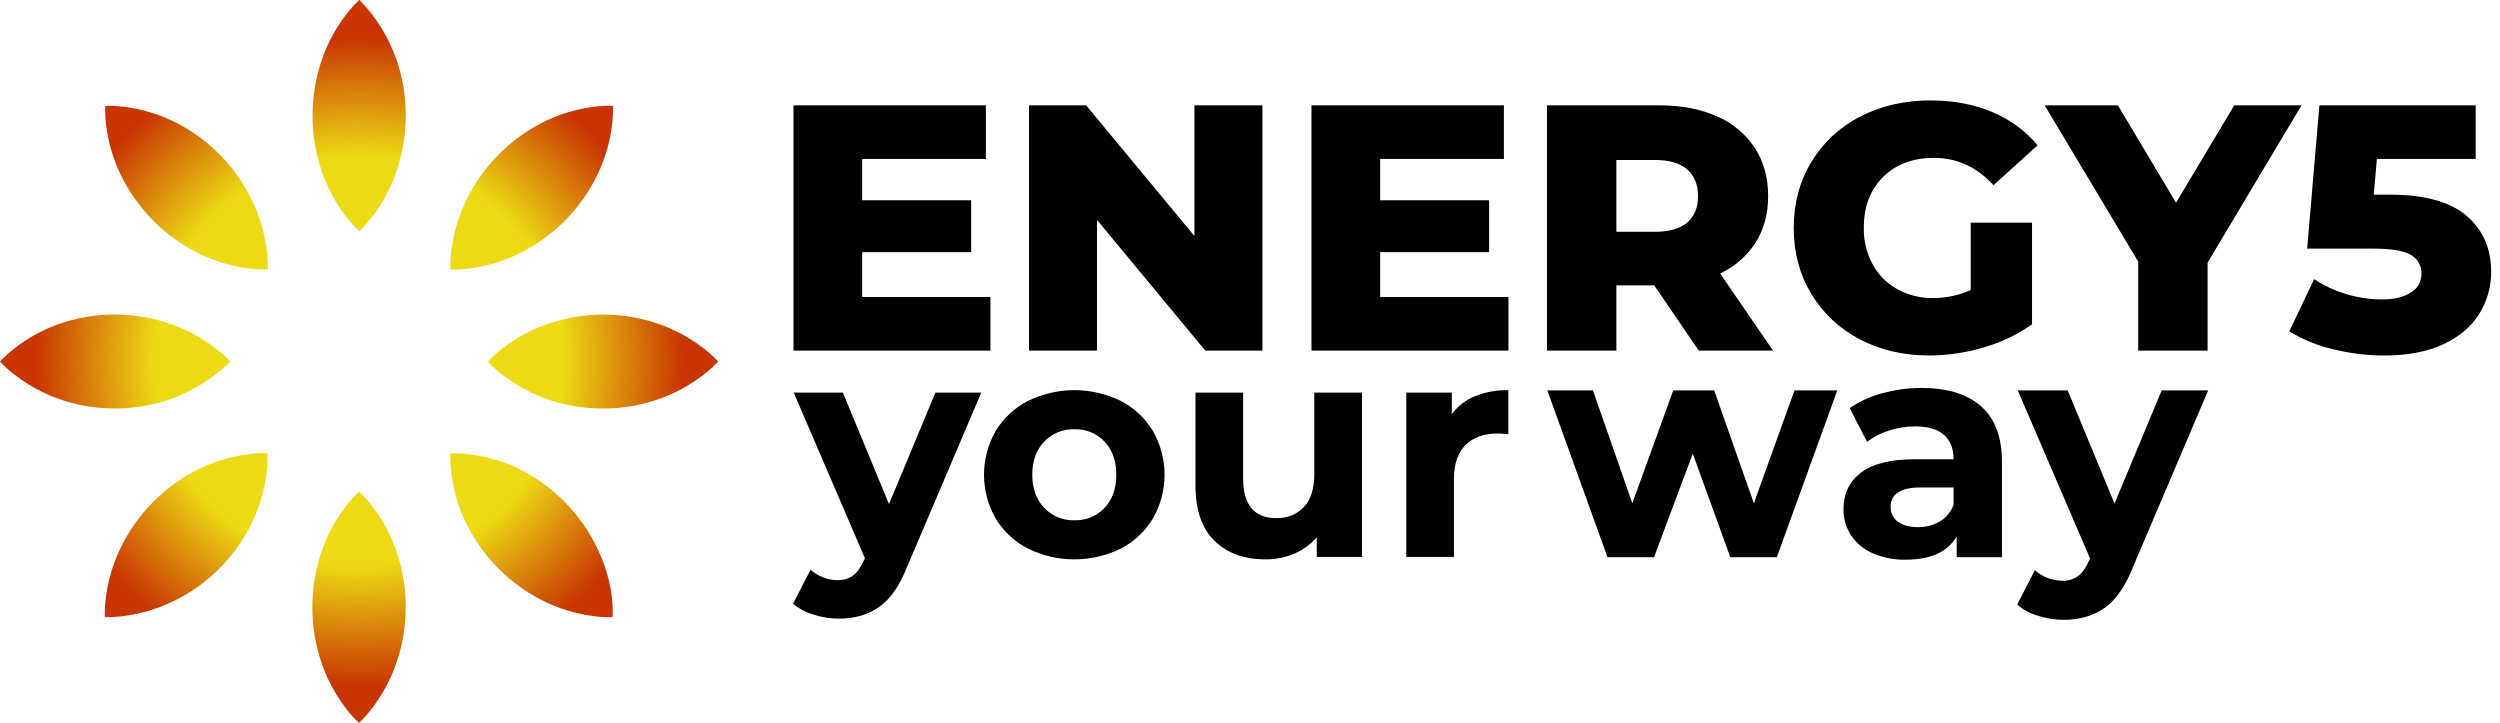 <svg xmlns="http://www.w3.org/2000/svg" width="166" height="48" viewBox="0 0 166 48" fill="none">
    <g clip-path="url(#clip0_616_3604)">
        <path d="M47.684 24.009C47.389 24.323 47.068 24.612 46.725 24.874C45.859 25.547 44.893 26.08 43.862 26.456C42.639 26.901 41.347 27.127 40.045 27.125C38.743 27.133 37.45 26.91 36.227 26.465C35.561 26.222 34.922 25.912 34.318 25.541C33.985 25.339 33.665 25.118 33.359 24.877C33.015 24.616 32.694 24.326 32.4 24.011C32.694 23.694 33.015 23.402 33.359 23.14C33.666 22.901 33.986 22.679 34.318 22.476C34.922 22.106 35.561 21.798 36.227 21.556C38.694 20.665 41.394 20.665 43.861 21.556C44.526 21.798 45.166 22.106 45.769 22.476C46.102 22.677 46.422 22.897 46.729 23.136C47.073 23.399 47.394 23.691 47.688 24.009H47.684ZM14.314 23.132C14.006 22.895 13.686 22.674 13.354 22.472C12.75 22.103 12.111 21.795 11.445 21.552C8.977 20.662 6.276 20.662 3.808 21.552C2.781 21.926 1.82 22.46 0.959 23.134C0.616 23.398 0.295 23.69 0 24.007C0.295 24.322 0.616 24.612 0.959 24.874C1.266 25.113 1.586 25.335 1.918 25.537C2.523 25.908 3.162 26.218 3.827 26.462C5.051 26.906 6.344 27.129 7.645 27.122C8.948 27.123 10.241 26.896 11.465 26.452C12.13 26.2 12.77 25.883 13.374 25.507C13.706 25.305 14.026 25.084 14.333 24.847C14.674 24.592 14.995 24.311 15.292 24.007C14.991 23.689 14.663 23.396 14.314 23.132ZM40.633 39.674C40.586 39.287 40.515 38.903 40.422 38.524C40.253 37.833 40.015 37.161 39.713 36.517C38.601 34.133 36.697 32.208 34.325 31.07C33.333 30.608 32.275 30.305 31.189 30.171C30.763 30.114 30.333 30.093 29.903 30.108C29.889 30.54 29.91 30.972 29.967 31.4C30.099 32.492 30.401 33.557 30.861 34.557C31.977 36.938 33.885 38.859 36.259 39.991C36.9 40.291 37.569 40.528 38.256 40.697C38.632 40.79 39.012 40.861 39.396 40.91C39.821 40.966 40.249 40.989 40.677 40.979C40.694 40.543 40.678 40.106 40.627 39.673L40.633 39.674ZM17.713 16.606C17.666 16.218 17.595 15.834 17.502 15.455C17.336 14.764 17.101 14.09 16.802 13.445C16.251 12.262 15.499 11.184 14.581 10.258C13.665 9.327 12.591 8.566 11.41 8.01C10.418 7.541 9.358 7.233 8.269 7.097C7.843 7.041 7.413 7.02 6.984 7.033C6.971 7.465 6.992 7.898 7.047 8.326C7.184 9.421 7.492 10.488 7.96 11.487C9.08 13.864 10.989 15.78 13.363 16.909C14.003 17.21 14.672 17.447 15.36 17.615C15.735 17.708 16.116 17.779 16.5 17.828C16.924 17.885 17.352 17.908 17.781 17.897C17.792 17.465 17.769 17.034 17.712 16.606H17.713ZM24.702 47.03C25.371 46.158 25.901 45.187 26.273 44.153C26.714 42.922 26.94 41.624 26.939 40.317C26.946 39.01 26.724 37.712 26.283 36.481C26.04 35.813 25.732 35.171 25.364 34.563C25.163 34.231 24.943 33.911 24.704 33.604C24.444 33.261 24.156 32.94 23.843 32.645C23.527 32.94 23.238 33.261 22.977 33.604C22.74 33.911 22.519 34.232 22.317 34.563C21.95 35.171 21.643 35.813 21.402 36.481C20.517 38.966 20.517 41.68 21.402 44.164C21.643 44.833 21.949 45.475 22.317 46.083C22.517 46.415 22.736 46.735 22.973 47.041C23.232 47.385 23.52 47.706 23.833 48C24.15 47.701 24.44 47.377 24.703 47.03L24.702 47.03ZM24.702 14.408C24.949 14.088 25.159 13.765 25.358 13.449C25.724 12.84 26.03 12.198 26.273 11.531C26.714 10.3 26.939 9.002 26.939 7.695C26.948 6.38 26.726 5.074 26.283 3.836C26.04 3.168 25.732 2.526 25.364 1.918C25.162 1.586 24.942 1.266 24.704 0.959C24.448 0.617 24.163 0.296 23.855 0C23.54 0.295 23.251 0.616 22.989 0.959C22.318 1.83 21.787 2.801 21.416 3.836C20.533 6.321 20.533 9.035 21.416 11.521C21.658 12.189 21.965 12.831 22.331 13.439C22.532 13.77 22.751 14.091 22.987 14.398C23.25 14.74 23.54 15.061 23.855 15.357C24.161 15.059 24.444 14.739 24.701 14.398L24.702 14.408ZM8.266 40.895C8.65 40.845 9.03 40.774 9.405 40.682C10.092 40.512 10.761 40.276 11.402 39.975C13.783 38.854 15.695 36.933 16.806 34.548C17.266 33.548 17.567 32.483 17.7 31.391C17.758 30.962 17.779 30.53 17.765 30.098C17.335 30.083 16.905 30.104 16.48 30.162C16.092 30.211 15.708 30.281 15.328 30.372C14.641 30.541 13.972 30.777 13.331 31.078C10.96 32.216 9.055 34.138 7.94 36.52C7.641 37.165 7.405 37.838 7.237 38.529C7.146 38.909 7.076 39.294 7.027 39.681C6.968 40.108 6.945 40.54 6.958 40.971C7.392 40.983 7.825 40.959 8.255 40.903L8.266 40.895ZM31.188 17.826C31.57 17.777 31.95 17.706 32.324 17.613C33.011 17.445 33.68 17.209 34.321 16.907C36.697 15.779 38.608 13.861 39.727 11.482C40.193 10.481 40.5 9.415 40.637 8.32C40.693 7.891 40.715 7.459 40.702 7.027C40.272 7.014 39.841 7.035 39.415 7.091C39.031 7.14 38.651 7.211 38.275 7.302C37.587 7.47 36.918 7.707 36.278 8.009C33.906 9.145 32.001 11.067 30.887 13.448C30.586 14.094 30.351 14.767 30.183 15.458C30.093 15.838 30.023 16.223 29.972 16.61C29.916 17.038 29.894 17.469 29.907 17.901C30.336 17.91 30.764 17.885 31.189 17.825L31.188 17.826Z" fill="url(#paint0_radial_616_3604)"/>
        <path d="M65.766 19.719V23.279H52.688V6.994H65.463V10.553H57.248V13.298H64.485V16.742H57.248V19.72L65.766 19.719Z" fill="black"/>
        <path d="M83.824 6.994V23.279H80.031L72.84 14.601V23.279H68.326V6.994H72.119L79.31 15.671V6.994H83.824Z" fill="black"/>
        <path d="M100.16 19.719V23.279H87.082V6.994H99.858V10.553H91.643V13.298H98.88V16.742H91.643V19.72L100.16 19.719Z" fill="black"/>
        <path d="M109.842 18.951H107.328V23.279H102.721V6.994H110.167C111.641 6.994 112.921 7.238 114.007 7.727C115.032 8.164 115.905 8.892 116.52 9.82C117.11 10.727 117.404 11.793 117.404 13.019C117.404 14.198 117.129 15.225 116.578 16.101C116.004 16.999 115.184 17.713 114.216 18.16L117.73 23.278H112.797L109.842 18.951ZM112.028 11.251C111.547 10.832 110.834 10.623 109.888 10.623H107.328V15.392H109.888C110.834 15.392 111.547 15.187 112.029 14.776C112.51 14.365 112.751 13.779 112.75 13.019C112.75 12.26 112.51 11.67 112.029 11.251H112.028Z" fill="black"/>
        <path d="M130.855 14.787H134.927V21.534C133.951 22.223 132.865 22.742 131.716 23.069C130.538 23.421 129.315 23.601 128.086 23.604C126.379 23.604 124.843 23.244 123.478 22.523C122.149 21.835 121.037 20.792 120.267 19.51C119.491 18.223 119.104 16.765 119.104 15.137C119.104 13.508 119.491 12.051 120.267 10.764C121.042 9.476 122.162 8.432 123.501 7.75C124.881 7.029 126.441 6.668 128.178 6.668C129.699 6.668 131.064 6.924 132.274 7.436C133.445 7.919 134.483 8.677 135.299 9.646L132.367 12.298C131.265 11.088 129.947 10.483 128.411 10.483C127.015 10.483 125.89 10.906 125.037 11.751C124.184 12.597 123.757 13.725 123.757 15.136C123.742 15.975 123.943 16.804 124.339 17.544C124.715 18.238 125.28 18.81 125.968 19.196C126.701 19.6 127.528 19.805 128.365 19.789C129.224 19.795 130.074 19.612 130.855 19.254L130.855 14.787Z" fill="black"/>
        <path d="M146.584 17.439V23.279H141.977V17.37L135.764 6.993H140.627L144.49 13.461L148.353 6.993H152.821L146.584 17.439Z" fill="black"/>
        <path d="M163.772 14.322C164.865 15.253 165.412 16.494 165.412 18.044C165.419 19.026 165.149 19.99 164.632 20.825C164.112 21.67 163.321 22.344 162.259 22.849C161.196 23.352 159.882 23.605 158.315 23.604C157.165 23.604 156.02 23.464 154.905 23.186C153.882 22.949 152.903 22.548 152.008 21.999L153.66 18.533C154.323 18.973 155.049 19.31 155.813 19.533C156.579 19.764 157.375 19.881 158.175 19.883C158.966 19.883 159.598 19.732 160.071 19.429C160.293 19.301 160.475 19.115 160.6 18.892C160.725 18.669 160.787 18.417 160.781 18.161C160.79 17.911 160.73 17.664 160.607 17.446C160.483 17.228 160.302 17.049 160.083 16.928C159.618 16.649 158.795 16.509 157.616 16.509H153.195L154.009 6.995H164.387V10.553H157.826L157.617 12.926H158.711C160.991 12.926 162.678 13.391 163.772 14.322Z" fill="black"/>
        <path d="M65.157 26.068L60.227 37.649C59.727 38.907 59.108 39.792 58.371 40.306C57.634 40.82 56.745 41.077 55.703 41.077C55.132 41.076 54.564 40.987 54.019 40.813C53.52 40.667 53.057 40.419 52.66 40.083L53.817 37.832C54.064 38.05 54.349 38.222 54.658 38.339C54.958 38.457 55.279 38.519 55.602 38.522C55.978 38.538 56.35 38.428 56.657 38.207C56.927 37.997 57.17 37.649 57.387 37.162L57.428 37.061L52.701 26.068H55.967L59.03 33.47L62.114 26.067L65.157 26.068Z" fill="black"/>
        <path d="M68.249 36.422C67.364 35.968 66.622 35.276 66.109 34.424C65.604 33.541 65.338 32.541 65.338 31.524C65.338 30.506 65.604 29.507 66.109 28.623C66.623 27.772 67.364 27.08 68.249 26.626C69.21 26.152 70.267 25.905 71.338 25.905C72.409 25.905 73.466 26.152 74.427 26.626C75.308 27.082 76.045 27.774 76.557 28.623C77.062 29.507 77.328 30.506 77.328 31.524C77.328 32.541 77.062 33.541 76.557 34.424C76.045 35.274 75.308 35.966 74.427 36.422C73.466 36.896 72.409 37.142 71.338 37.142C70.267 37.142 69.21 36.896 68.249 36.422ZM73.342 33.725C73.862 33.177 74.122 32.443 74.123 31.524C74.123 30.604 73.863 29.871 73.342 29.323C73.086 29.053 72.775 28.84 72.43 28.698C72.086 28.557 71.716 28.49 71.343 28.502C70.969 28.49 70.598 28.558 70.252 28.699C69.906 28.841 69.593 29.053 69.335 29.323C68.807 29.871 68.543 30.604 68.543 31.524C68.543 32.443 68.807 33.177 69.335 33.725C69.593 33.995 69.906 34.207 70.252 34.349C70.598 34.49 70.969 34.557 71.343 34.546C71.715 34.558 72.086 34.491 72.43 34.349C72.775 34.208 73.086 33.995 73.342 33.725Z" fill="black"/>
        <path d="M90.436 26.068V36.98H87.433V35.682C87.02 36.151 86.507 36.521 85.932 36.767C85.335 37.02 84.693 37.148 84.045 37.142C82.611 37.142 81.475 36.73 80.636 35.905C79.798 35.08 79.379 33.856 79.379 32.234V26.068H82.543V31.767C82.543 33.525 83.28 34.404 84.754 34.404C85.512 34.404 86.121 34.157 86.58 33.663C87.041 33.17 87.271 32.437 87.27 31.463V26.068L90.436 26.068Z" fill="black"/>
        <path d="M97.932 26.311C98.637 26.029 99.393 25.891 100.153 25.906V28.826C99.801 28.799 99.565 28.785 99.443 28.785C98.537 28.785 97.827 29.039 97.313 29.546C96.798 30.053 96.542 30.814 96.542 31.828V36.98H93.377V26.068H96.4V27.508C96.788 26.973 97.319 26.558 97.932 26.311Z" fill="black"/>
        <path d="M121.996 25.924L117.981 36.998H114.892L112.401 30.123L109.827 36.998H106.738L102.744 25.924H105.771L108.386 33.417L111.103 25.924H113.822L116.457 33.417L119.154 25.924H121.996Z" fill="black"/>
        <path d="M131.55 26.984C132.47 27.801 132.93 29.032 132.93 30.679V36.998H129.924V35.619C129.32 36.648 128.194 37.163 126.547 37.163C125.787 37.181 125.031 37.033 124.334 36.731C123.752 36.478 123.255 36.064 122.903 35.537C122.571 35.022 122.399 34.42 122.409 33.808C122.409 32.779 122.796 31.969 123.572 31.379C124.348 30.789 125.545 30.494 127.165 30.494H129.718C129.718 29.794 129.505 29.255 129.08 28.878C128.654 28.5 128.016 28.312 127.164 28.312C126.574 28.312 125.986 28.406 125.424 28.59C124.9 28.752 124.408 29.006 123.973 29.341L122.82 27.097C123.482 26.645 124.217 26.311 124.992 26.109C125.841 25.876 126.717 25.758 127.597 25.76C129.312 25.76 130.63 26.168 131.55 26.984ZM128.812 34.621C129.238 34.367 129.559 33.969 129.718 33.499V32.367H127.515C126.197 32.367 125.538 32.799 125.538 33.664C125.532 33.854 125.573 34.043 125.657 34.213C125.742 34.384 125.867 34.531 126.022 34.641C126.344 34.882 126.787 35.002 127.35 35.002C127.863 35.011 128.369 34.879 128.812 34.621Z" fill="black"/>
        <path d="M146.622 25.924L141.619 37.677C141.111 38.953 140.483 39.852 139.735 40.374C138.987 40.895 138.085 41.156 137.028 41.156C136.448 41.155 135.871 41.065 135.319 40.888C134.813 40.74 134.343 40.488 133.939 40.147L135.113 37.862C135.364 38.084 135.654 38.259 135.967 38.377C136.272 38.497 136.597 38.56 136.925 38.562C137.308 38.579 137.685 38.467 137.996 38.243C138.27 38.03 138.517 37.677 138.737 37.183L138.778 37.08L133.981 25.923H137.296L140.405 33.436L143.535 25.923L146.622 25.924Z" fill="black"/>
    </g>
    <defs>
        <radialGradient id="paint0_radial_616_3604" cx="0" cy="0" r="1" gradientUnits="userSpaceOnUse" gradientTransform="translate(23.844 24) scale(23.926 23.919)">
            <stop offset="0.57" stop-color="#ECDA14"/>
            <stop offset="0.9" stop-color="#C83502"/>
        </radialGradient>
        <clipPath id="clip0_616_3604">
            <rect width="165.456" height="48" fill="white"/>
        </clipPath>
    </defs>
</svg>
